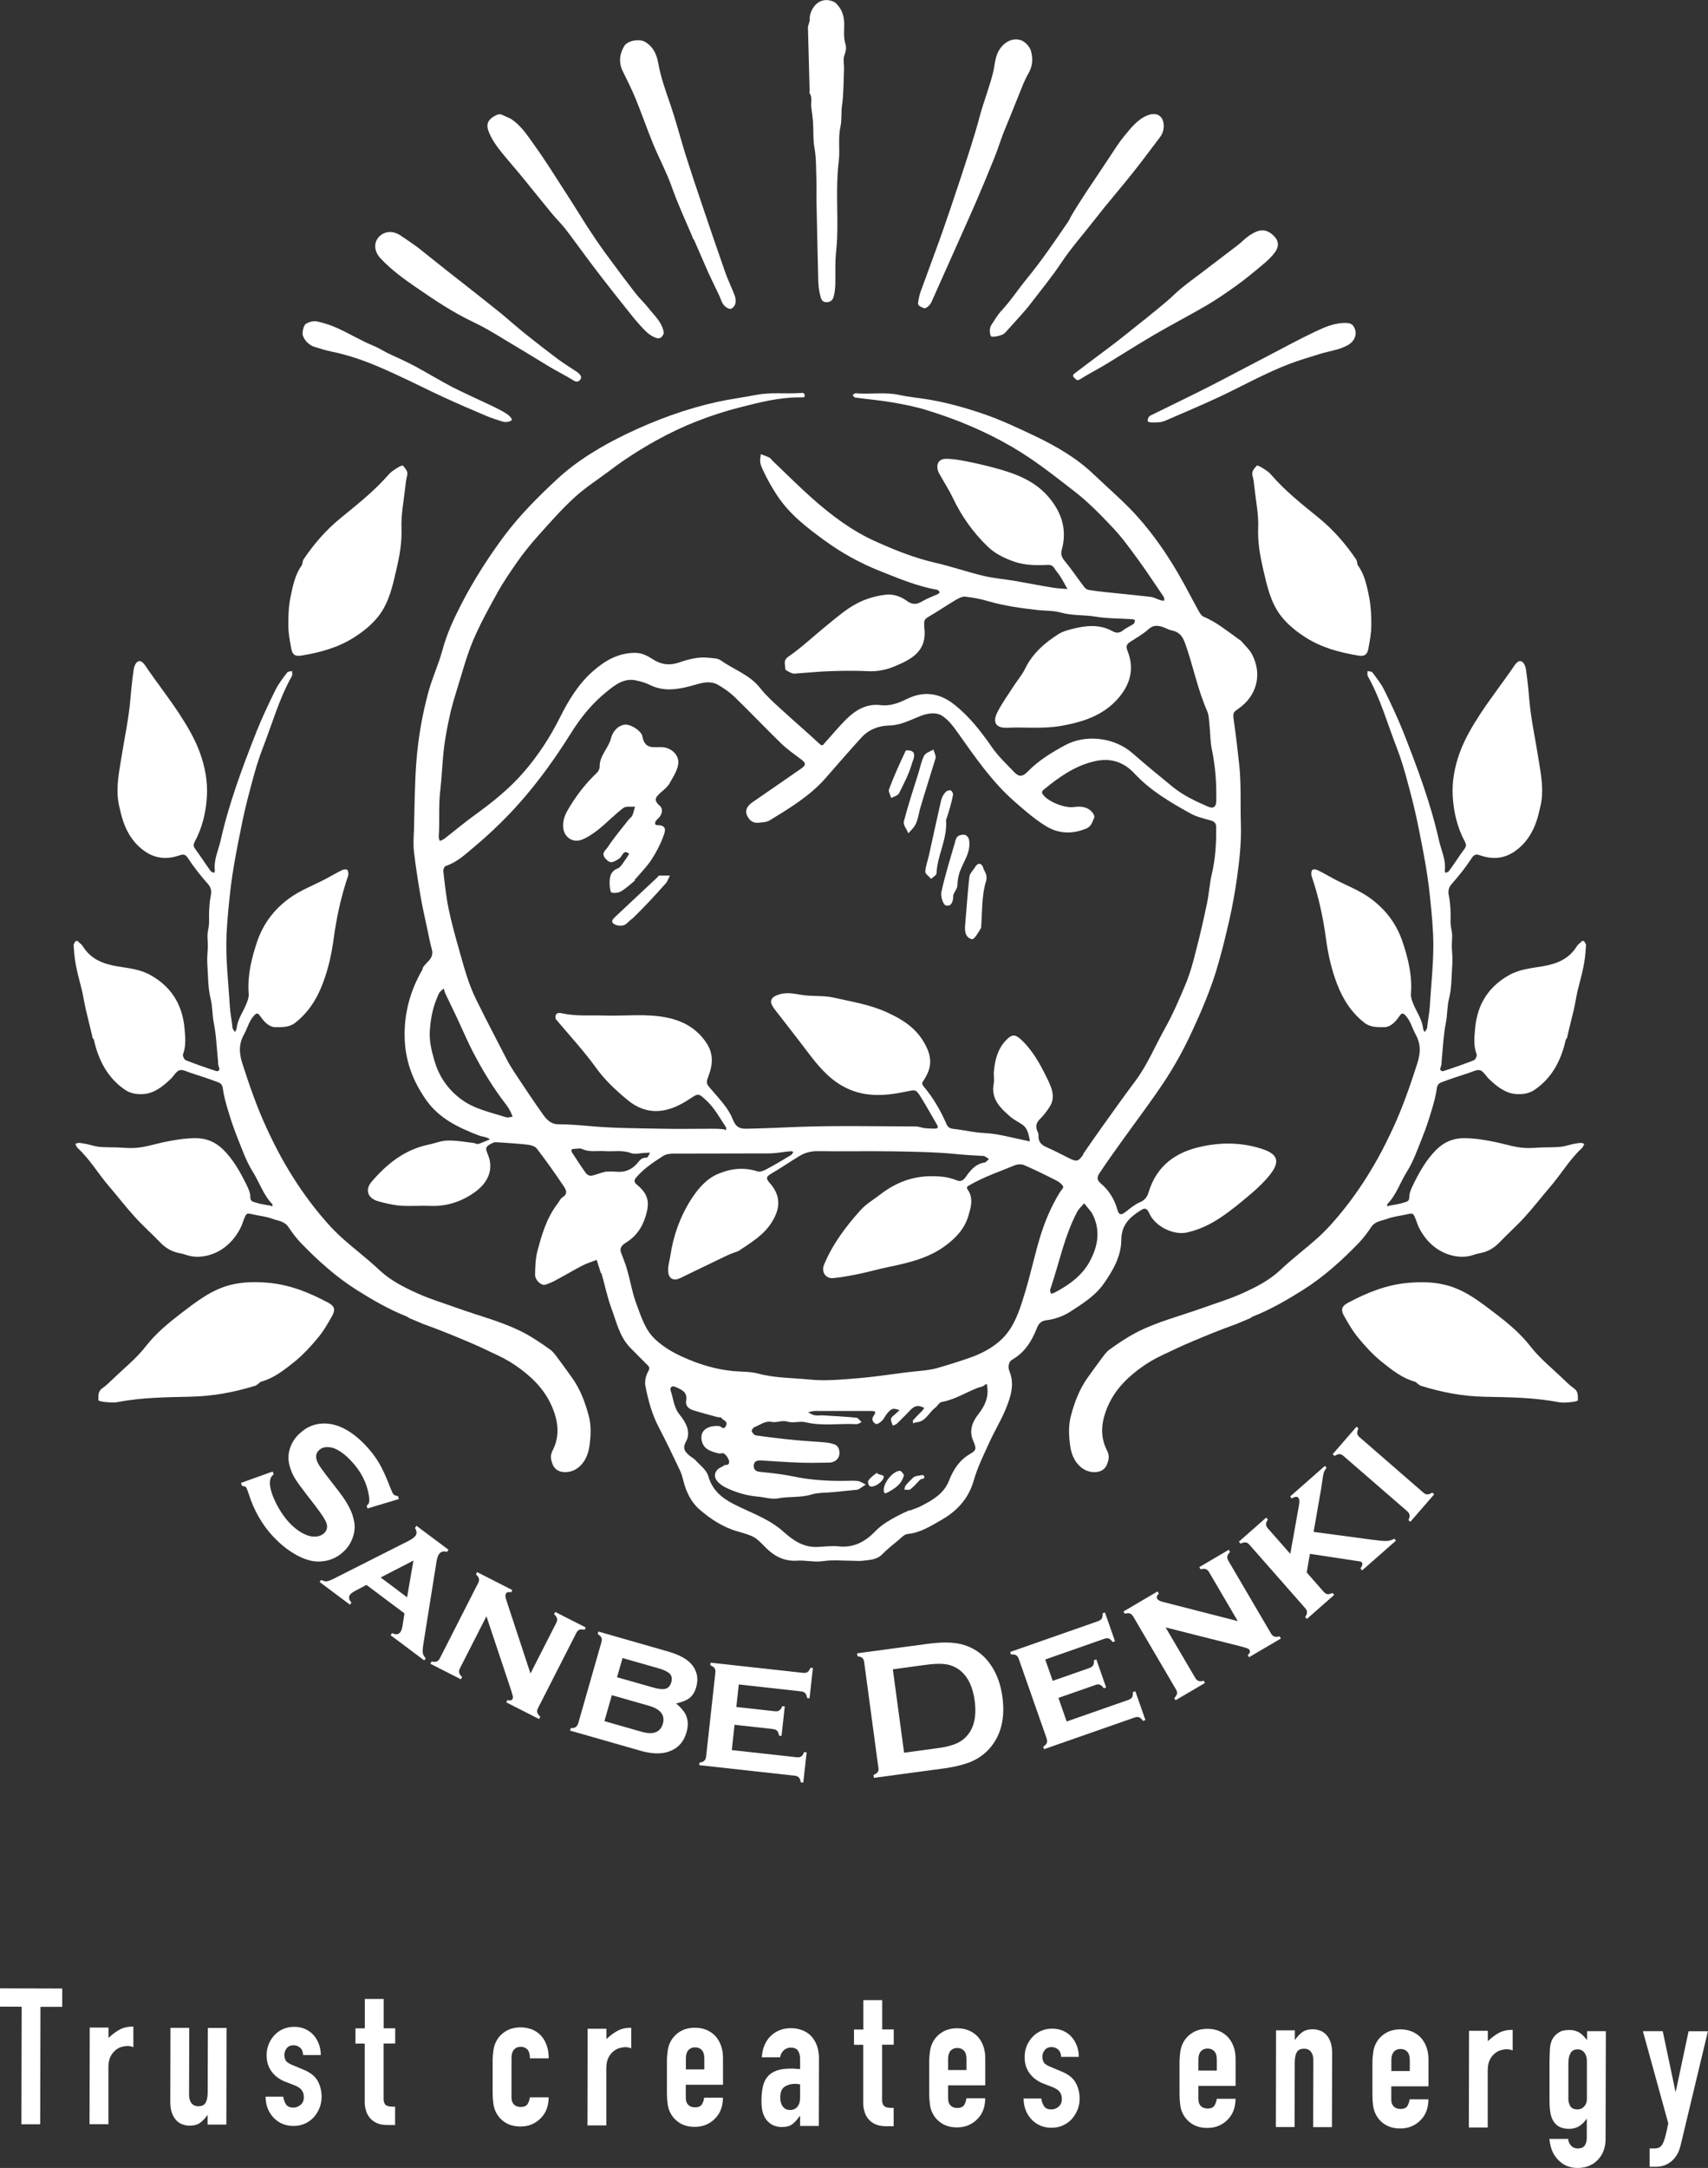 <?xml version="1.0" encoding="UTF-8"?>
<svg id="_レイヤー_2" data-name="レイヤー 2" xmlns="http://www.w3.org/2000/svg" viewBox="0 0 188.26 238.86">
  <rect x="0" y="0" width="188.26" height="238.86" fill="#333333" stroke="none"/>
  <defs>
    <style>
      .cls-1 {
        fill: #fff;
      }
    </style>
  </defs>
  <g id="_デザイン" data-name="デザイン">
    <g>
      <g>
        <path class="cls-1" d="M2.36,234.03l.03-12.94H0s0-2.02,0-2.02l6.86.02v2.02s-2.4,0-2.4,0l-.03,12.94h-2.07Z"/>
        <path class="cls-1" d="M9.87,234.04l.02-10.65h2.07s0,1.14,0,1.14c.42-.39.83-.7,1.24-.92.41-.22.91-.33,1.5-.33v2.27c-.21-.08-.42-.13-.63-.13s-.45.04-.7.11c-.25.08-.48.21-.68.39-.22.18-.39.42-.53.71-.14.29-.2.66-.21,1.09v6.32s-2.08,0-2.08,0Z"/>
        <path class="cls-1" d="M24.97,223.43l-.02,10.65h-2.07s0-1.03,0-1.03h-.04c-.22.34-.48.61-.78.83-.3.22-.69.32-1.17.32-.26,0-.51-.05-.77-.14-.26-.09-.49-.24-.69-.45s-.36-.48-.48-.81c-.12-.33-.18-.73-.18-1.21l.02-8.17h2.07s-.02,7.38-.02,7.38c0,.39.09.7.26.92.18.22.43.34.75.34.39,0,.66-.12.81-.38.15-.25.22-.62.23-1.09l.02-7.16h2.07Z"/>
        <path class="cls-1" d="M33.41,226.43c-.01-.36-.12-.64-.33-.82-.21-.18-.45-.27-.72-.27-.32,0-.58.11-.75.32-.18.22-.26.47-.27.75,0,.2.05.39.14.58.09.19.34.36.73.52l1.22.51c.77.31,1.3.73,1.59,1.26.29.53.43,1.11.43,1.74,0,.45-.08.86-.24,1.25-.16.38-.37.72-.64,1.02-.27.29-.6.52-.98.69s-.79.25-1.24.25c-.84,0-1.54-.28-2.11-.82-.28-.27-.51-.6-.69-1-.17-.4-.27-.86-.28-1.4h1.95c.04.3.14.57.29.82.15.25.43.38.82.38.3,0,.56-.1.8-.3.24-.2.36-.49.36-.85,0-.29-.07-.55-.22-.76-.15-.21-.42-.39-.81-.55l-.99-.38c-.65-.25-1.16-.63-1.53-1.13-.37-.5-.56-1.1-.55-1.82,0-.45.08-.86.25-1.25.16-.38.39-.72.67-1,.27-.28.59-.49.95-.64.37-.15.76-.22,1.18-.22.42,0,.81.08,1.17.23.36.16.67.37.92.65.26.28.46.61.61,1,.15.39.22.8.22,1.23h-1.95Z"/>
        <path class="cls-1" d="M40.21,223.47v-3.23s2.08,0,2.08,0v3.23s1.27,0,1.27,0v1.68s-1.28,0-1.28,0v5.9c-.01.25,0,.45.06.59.05.14.12.25.23.32.11.07.24.11.4.13.16.01.35.02.58.02v2.02s-.86,0-.86,0c-.47,0-.87-.08-1.19-.23s-.57-.35-.76-.59c-.19-.24-.33-.51-.41-.81-.09-.3-.13-.59-.13-.87v-6.47s-1.02,0-1.02,0v-1.68s1.04,0,1.04,0Z"/>
        <path class="cls-1" d="M56.38,231.09c0,.34.09.6.27.78s.43.27.74.27c.39,0,.65-.12.78-.35.13-.24.21-.48.23-.71h2.07c0,.94-.28,1.7-.84,2.27-.27.29-.6.52-.98.69-.38.17-.81.25-1.28.25-.65,0-1.2-.14-1.65-.42-.45-.28-.8-.65-1.04-1.12-.15-.28-.25-.6-.3-.97-.05-.36-.08-.76-.08-1.2v-3.51c0-.43.04-.83.09-1.2.05-.36.16-.69.31-.97.24-.46.59-.83,1.05-1.11.45-.28,1.01-.42,1.65-.42.47,0,.9.09,1.29.25.39.17.71.4.98.7.54.63.81,1.45.81,2.46h-2.07c0-.44-.09-.76-.27-.96s-.43-.31-.74-.31c-.31,0-.56.1-.74.3s-.28.51-.28.91v4.35Z"/>
        <path class="cls-1" d="M64.75,234.17l.02-10.65h2.07s0,1.14,0,1.14c.42-.39.83-.7,1.24-.92.41-.22.91-.33,1.5-.33v2.27c-.21-.08-.42-.13-.63-.13s-.45.04-.7.11c-.25.08-.48.21-.68.39-.22.18-.39.42-.53.71-.14.29-.2.66-.21,1.09v6.32s-2.08,0-2.08,0Z"/>
        <path class="cls-1" d="M79.69,229.69h-4.1s0,1.44,0,1.44c0,.34.09.6.27.78.18.18.43.27.74.27.39,0,.65-.12.78-.35.13-.24.21-.48.23-.71h2.07c0,.94-.28,1.7-.84,2.27-.27.29-.6.52-.98.69-.38.17-.81.25-1.28.25-.65,0-1.2-.14-1.65-.42-.45-.28-.8-.65-1.04-1.12-.15-.28-.25-.6-.3-.97-.05-.36-.08-.76-.08-1.2v-3.51c0-.43.04-.83.09-1.2.05-.36.16-.69.31-.97.24-.46.59-.83,1.05-1.11s1.01-.42,1.65-.42c.47,0,.9.09,1.29.25.38.17.71.4.98.7.54.63.81,1.42.81,2.38v2.94ZM75.6,228h2.03s0-1.21,0-1.21c0-.41-.09-.71-.27-.91-.18-.2-.43-.31-.74-.31-.31,0-.56.1-.74.3-.18.2-.28.51-.28.91v1.22Z"/>
        <path class="cls-1" d="M88.19,234.23v-1.09s-.04,0-.04,0c-.27.39-.55.69-.82.9-.28.21-.67.31-1.17.31-.24,0-.49-.04-.74-.12-.25-.08-.49-.22-.72-.43-.23-.2-.41-.48-.56-.85-.14-.37-.21-.85-.21-1.44,0-.6.05-1.13.15-1.58.1-.46.27-.84.53-1.14.24-.29.58-.51,1-.66.42-.15.95-.22,1.6-.22.07,0,.14,0,.22,0,.08,0,.16,0,.22.02.07.01.15.02.24.02s.2,0,.3.02v-1.11c0-.36-.07-.66-.22-.9-.15-.24-.42-.36-.81-.36-.27,0-.52.09-.74.27-.22.18-.37.45-.44.8h-2.01c.06-.96.37-1.73.94-2.31.27-.28.6-.5.98-.66.38-.16.8-.24,1.28-.24.43,0,.84.07,1.22.21.38.14.71.35.99.63.27.28.49.63.65,1.05.16.42.24.91.24,1.47l-.02,7.41h-2.07ZM88.2,229.65c-.23-.04-.42-.06-.57-.06-.45,0-.83.11-1.15.32-.32.22-.48.61-.48,1.19,0,.41.09.73.28.99.19.25.45.38.79.38.35,0,.63-.12.82-.35.2-.24.3-.57.3-1.01v-1.45Z"/>
        <path class="cls-1" d="M95.16,223.6v-3.23s2.08,0,2.08,0v3.23s1.27,0,1.27,0v1.68s-1.28,0-1.28,0v5.9c-.01.25,0,.45.06.59.05.14.12.25.23.32.11.07.24.11.4.13s.35.02.58.02v2.02s-.86,0-.86,0c-.47,0-.87-.08-1.19-.23s-.57-.35-.76-.59c-.19-.24-.33-.51-.41-.81-.09-.3-.13-.59-.13-.87v-6.47s-1.02,0-1.02,0v-1.68s1.04,0,1.04,0Z"/>
        <path class="cls-1" d="M108.6,229.76h-4.1s0,1.44,0,1.44c0,.34.09.6.27.78.18.18.43.27.74.27.39,0,.65-.12.78-.36.13-.24.21-.48.23-.71h2.07c0,.94-.28,1.7-.84,2.27-.27.29-.6.52-.98.69s-.81.25-1.28.25c-.65,0-1.2-.14-1.65-.42-.45-.28-.8-.65-1.04-1.12-.15-.28-.25-.6-.3-.97-.05-.36-.08-.76-.08-1.2v-3.51c0-.43.04-.83.09-1.2.05-.36.16-.69.31-.97.24-.46.59-.83,1.05-1.11.45-.28,1.01-.42,1.65-.42.47,0,.9.09,1.29.25.38.17.71.4.98.69.54.63.81,1.42.81,2.38v2.94ZM104.5,228.07h2.03s0-1.21,0-1.21c0-.41-.09-.71-.27-.91-.18-.2-.43-.31-.74-.31-.31,0-.56.1-.74.3-.18.2-.28.51-.28.91v1.22Z"/>
        <path class="cls-1" d="M116.96,226.63c-.01-.36-.12-.64-.33-.82-.21-.18-.45-.27-.72-.27-.32,0-.58.11-.75.32-.18.22-.26.47-.27.75,0,.2.05.39.14.58.09.19.34.36.73.52l1.22.51c.77.31,1.3.73,1.59,1.26.29.53.43,1.11.43,1.74,0,.45-.08.86-.24,1.25-.16.38-.37.72-.64,1.02-.27.29-.6.52-.98.69s-.79.25-1.24.25c-.84,0-1.54-.28-2.11-.82-.28-.27-.51-.6-.69-1-.17-.4-.27-.86-.28-1.4h1.95c.04.3.14.57.29.82.15.25.43.38.82.38.3,0,.56-.1.8-.3.24-.2.36-.49.36-.85,0-.29-.07-.55-.22-.76-.15-.21-.42-.39-.81-.55l-.99-.38c-.65-.25-1.16-.63-1.53-1.13-.37-.5-.56-1.1-.55-1.82,0-.45.08-.86.25-1.25.16-.38.39-.72.67-1,.27-.28.59-.49.95-.64.37-.15.76-.22,1.18-.22.42,0,.81.08,1.17.23.36.16.67.37.92.65.26.28.46.61.61,1,.15.39.22.8.22,1.23h-1.95Z"/>
        <path class="cls-1" d="M136.19,229.82h-4.1s0,1.44,0,1.44c0,.34.09.6.27.78.18.18.43.27.74.27.39,0,.65-.12.78-.36.13-.24.21-.48.23-.71h2.07c0,.94-.28,1.7-.84,2.27-.27.29-.6.52-.98.69s-.81.25-1.28.25c-.65,0-1.2-.14-1.65-.42-.45-.28-.8-.65-1.04-1.12-.15-.28-.25-.6-.3-.97-.05-.36-.08-.76-.08-1.2v-3.51c0-.43.04-.83.09-1.2.05-.36.16-.69.31-.97.24-.46.59-.83,1.05-1.11.45-.28,1.01-.42,1.65-.42.47,0,.9.09,1.29.25.38.17.71.4.98.7.54.63.81,1.42.81,2.37v2.94ZM132.09,228.13h2.03s0-1.21,0-1.21c0-.41-.09-.71-.27-.91-.18-.2-.43-.31-.74-.31-.31,0-.56.1-.74.3-.18.2-.28.51-.28.91v1.22Z"/>
        <path class="cls-1" d="M140.63,234.35l.02-10.65h2.07s0,1.03,0,1.03h.04c.22-.33.48-.61.78-.83.3-.22.69-.32,1.17-.32.26,0,.51.05.77.14.26.09.49.24.69.45s.36.48.48.81c.12.33.18.73.18,1.21l-.02,8.17h-2.07s.02-7.38.02-7.38c0-.39-.09-.7-.26-.92-.18-.22-.43-.34-.75-.34-.39,0-.66.12-.81.38-.15.25-.22.62-.23,1.09l-.02,7.16h-2.07Z"/>
        <path class="cls-1" d="M157.45,229.87h-4.1s0,1.44,0,1.44c0,.34.09.6.27.78.18.18.43.27.74.27.39,0,.65-.12.78-.35.13-.24.21-.48.23-.71h2.07c0,.94-.28,1.7-.84,2.27-.27.29-.6.52-.98.69s-.81.25-1.28.25c-.65,0-1.2-.14-1.65-.42-.45-.28-.8-.65-1.04-1.12-.15-.28-.25-.6-.3-.97-.05-.36-.08-.76-.08-1.2v-3.51c0-.43.04-.83.09-1.2.05-.36.16-.69.31-.97.24-.46.59-.83,1.05-1.11.45-.28,1.01-.42,1.65-.42.47,0,.9.09,1.29.25.38.17.71.4.98.7.54.63.81,1.42.81,2.37v2.94ZM153.36,228.18h2.03s0-1.21,0-1.21c0-.41-.09-.71-.27-.91-.18-.2-.43-.31-.74-.31-.31,0-.56.1-.74.3-.18.2-.28.51-.28.91v1.22Z"/>
        <path class="cls-1" d="M161.9,234.4l.02-10.65h2.07s0,1.14,0,1.14c.42-.39.83-.7,1.24-.92.41-.22.91-.33,1.5-.33v2.27c-.21-.08-.42-.13-.63-.13-.22,0-.45.04-.7.11-.25.08-.48.21-.68.39-.22.18-.39.42-.53.71-.14.29-.2.66-.21,1.09v6.32s-2.08,0-2.08,0Z"/>
        <path class="cls-1" d="M172.85,235.66c.01.25.11.49.29.71.18.22.45.34.8.34.34,0,.58-.11.73-.32.15-.22.22-.49.23-.83v-2.1s-.04,0-.04,0c-.23.35-.51.62-.82.81-.32.19-.69.28-1.11.28-.87,0-1.47-.34-1.8-1.01-.12-.24-.21-.53-.26-.88-.05-.35-.08-.82-.08-1.41v-4.05c.01-.77.03-1.34.07-1.7.08-.7.4-1.22.96-1.57.26-.18.64-.27,1.16-.27.26,0,.48.03.66.09.18.06.35.13.5.23s.28.21.41.35c.12.13.25.28.38.43v-.97s2.07,0,2.07,0l-.03,11.95c0,.36-.06.73-.18,1.1-.12.37-.3.7-.56,1-.26.31-.58.56-.98.74-.39.19-.86.28-1.4.28-.31,0-.64-.05-.97-.16-.34-.11-.65-.28-.93-.54-.3-.24-.55-.56-.76-.96-.21-.4-.35-.91-.41-1.54h2.07ZM172.86,231.15c0,.34.07.63.21.88.14.25.41.38.8.38.3,0,.54-.11.74-.32.2-.22.3-.49.3-.83v-4.14c.01-.39-.08-.71-.27-.96-.19-.25-.44-.37-.75-.37-.35,0-.61.13-.77.4-.16.27-.24.62-.25,1.05v3.91Z"/>
        <path class="cls-1" d="M181.08,223.79h2.19s1.4,6.64,1.4,6.64h.04l1.41-6.63h2.13s-2.99,12.49-2.99,12.49c-.11.48-.26.87-.46,1.17-.2.31-.42.56-.68.75-.26.2-.53.33-.82.41-.29.08-.59.11-.9.11h-.57s0-2.02,0-2.02h.47c.2,0,.38-.03.53-.08.15-.06.28-.18.41-.38.11-.2.21-.47.31-.83.1-.36.2-.85.33-1.48l-2.8-10.17Z"/>
      </g>
      <path class="cls-1" d="M89.07,2.91c.07-.32.19-.55.18-.77-.02-.42.09-.76.28-1.11.5-.93,1.42-1.27,2.38-.83.24.11.43.36.59.58.43.58.55,1.23.55,1.94s-.09,1.46.15,2.19c.1.33.04.75-.12,1.15-.18.46-.03,1.06-.05,1.58-.06,1.32-.03,2.66-.22,3.97-.12.8,0,1.6-.18,2.37-.27,1.26-.03,2.54-.18,3.79-.35,2.83-.07,5.67-.18,8.5-.03.8-.15,1.6-.18,2.41-.03.88,0,1.76-.02,2.64-.02.48-.06.97-.2,1.42-.09.3-.33.56-.76.56-.57,0-.63-.46-.71-.78-.14-.52-.19-1.08-.21-1.61-.08-2.99-.13-5.98-.2-8.97,0-.66.02-1.32,0-1.98-.05-1.23,0-2.48-.22-3.69-.17-.96-.09-1.91-.16-2.85-.04-.54-.12-1.08-.19-1.62-.06-.51.15-1.05-.18-1.53-.05-.07,0-.19,0-.28-.07-2.33-.12-4.66-.19-7.08v.02Z"/>
      <path class="cls-1" d="M76.34,26.14c-.81-1.9-1.64-3.69-2.3-5.56-.57-1.61-1.39-3.13-2.05-4.72-.67-1.64-1.25-3.32-1.92-4.96-.43-1.05-.95-2.07-1.44-3.08-.46-.95-.34-1.87.17-2.74.37-.62,1.69-.84,2.31-.46.89.53,1.26,1.34,1.44,2.32.27,1.53.79,2.99,1.3,4.46.65,1.88,1.14,3.81,1.73,5.7.58,1.83,1.19,3.66,1.81,5.48.84,2.48,1.68,4.96,2.55,7.43.31.88.73,1.72,1.05,2.58.1.27.13.63.05.91-.07.23-.36.54-.54.53-.26,0-.57-.23-.74-.44-.23-.29-.32-.68-.48-1.02-.41-.87-.84-1.73-1.24-2.6-.52-1.17-1.01-2.35-1.53-3.52-.04-.08-.12-.14-.19-.3h.02Z"/>
      <path class="cls-1" d="M110.53,14.84c-.31.82-.55,1.59-.85,2.35-.69,1.73-1.4,3.44-2.14,5.15-.74,1.71-1.52,3.4-2.26,5.09-.85,1.91-1.7,3.82-2.56,5.73-.09.22-.22.44-.4.58-.14.11-.31.31-.59.17s-.61-.21-.53-.62c.07-.38.13-.76.26-1.12.68-1.89,1.39-3.76,2.07-5.65.81-2.28,1.59-4.57,2.34-6.86.74-2.27,1.51-4.55,2.12-6.85.44-1.64,1.08-3.22,1.48-4.86.16-.66.18-1.34.44-1.99.45-1.14,1.58-1.91,2.65-1.52.45.17.94.7,1.07,1.16.24.82.21,1.67-.28,2.5-.48.82-.79,1.74-1.16,2.63-.55,1.35-1.08,2.7-1.66,4.09h0Z"/>
      <path class="cls-1" d="M56.16,13c1.22.73,1.92,1.86,2.68,2.91,1.26,1.75,2.4,3.58,3.57,5.4.79,1.21,1.54,2.44,2.32,3.66.63.97,1.28,1.93,1.96,2.87,1.1,1.5,2.21,2.99,3.35,4.46.45.58,1,1.08,1.46,1.67.62.79,1.4,1.46,1.64,2.53.08.35-.12.47-.24.65-.07.11-.39.15-.55.09-.79-.25-1.32-.88-1.85-1.46-.59-.65-1.13-1.35-1.68-2.04-.92-1.16-1.84-2.31-2.74-3.49-.75-.97-1.48-1.96-2.21-2.95-.54-.72-1.06-1.45-1.62-2.16-.46-.58-.99-1.09-1.46-1.66-1.06-1.28-2.09-2.59-3.15-3.88-.65-.8-1.34-1.58-2-2.38-.66-.8-1.31-1.61-1.72-2.58-.4-.91-.19-1.44.69-1.91.31-.17.55-.19.84-.03.21.11.43.18.69.32h0Z"/>
      <path class="cls-1" d="M118.03,23.87c.58-.99,1.16-1.89,1.74-2.77.75-1.13,1.52-2.26,2.27-3.4.62-.91,1.18-1.87,1.88-2.71.72-.87,1.41-1.79,2.51-2.26,1.04-.44,1.83.03,1.84,1.13,0,.46-.13.89-.41,1.25-1,1.32-1.98,2.65-3.01,3.94-1.38,1.74-2.84,3.4-4.2,5.16-1.21,1.57-2.55,3.05-3.65,4.71-1.06,1.59-2.29,3.08-3.46,4.61-.29.39-.62.75-.94,1.12-.53.6-1.07,1.2-1.61,1.79-.1.11-.22.24-.33.33-.28.23-1.38.44-1.45.26-.16-.43-.17-.9.11-1.3.33-.49.63-1.03,1.02-1.45,1.04-1.11,1.87-2.39,2.82-3.55,1.64-1.99,3.08-4.12,4.53-6.24.11-.17.23-.35.33-.61h0Z"/>
      <path class="cls-1" d="M45.96,27.19c1.12.9,2.18,1.74,3.25,2.59,1.07.84,2.14,1.67,3.21,2.52.95.75,1.9,1.5,2.84,2.26.87.72,1.72,1.48,2.6,2.19,1.2.96,2.42,1.91,3.65,2.83.69.51,1.43.96,2.14,1.43.03.02.05.05.07.07.22.19.45.41.26.71-.19.29-.43.34-.78.12-.84-.53-1.74-.97-2.6-1.48-1.19-.71-2.36-1.45-3.55-2.15-1.62-.95-3.19-2-4.89-2.8-2.24-1.06-4.25-2.41-6.27-3.8-1.41-.97-2.79-1.97-3.96-3.23-.85-.91-.76-2.14.31-2.71.6-.31,1.31-.2,1.9.2.6.4,1.18.8,1.82,1.25h0Z"/>
      <path class="cls-1" d="M126,35.34c1.18-.98,2.35-1.86,3.41-2.87.94-.89,1.97-1.62,2.99-2.39,1.35-1.02,2.69-2.04,4.03-3.07.44-.34.81-.75,1.27-1.06,1.07-.71,1.77-.78,2.58-.08.68.6.76,1.25.21,1.98-.37.49-.84.92-1.32,1.32-.93.78-1.87,1.56-2.84,2.26-1.08.78-2.19,1.54-3.34,2.22-1.9,1.11-3.86,2.12-5.76,3.23-1.78,1.04-3.53,2.16-5.29,3.23-.96.58-1.95,1.08-2.9,1.68-.36.23-.45-.02-.63-.17-.27-.23-.09-.39.09-.52.77-.58,1.54-1.16,2.31-1.74.77-.58,1.54-1.14,2.31-1.74.96-.75,1.9-1.51,2.9-2.31h-.02Z"/>
      <path class="cls-1" d="M43.18,39.12c.99.44,1.89.87,2.76,1.34,1.32.72,2.6,1.5,3.92,2.19,1.48.75,3,1.42,4.51,2.14.47.23.95.47,1.39.75.26.16.54.39.65.65.09.2-.59.41-1.04.25-.59-.19-1.18-.37-1.73-.6-1.58-.67-3.17-1.35-4.73-2.07-1.72-.79-3.41-1.66-5.14-2.45-2.31-1.08-4.65-2.06-7.17-2.57-.69-.14-1.36-.35-2.04-.57-.64-.22-1.28-1-1.21-1.55.04-.34.14-.8.37-.95.34-.22.86-.35,1.25-.26.8.17,1.58.44,2.32.78,1.3.59,2.53,1.35,3.86,1.89.69.28,1.29.71,2.04,1.03h0Z"/>
      <path class="cls-1" d="M127.94,46.5c-.4.05-.74.06-1.09.04-.13,0-.36-.09-.36-.14,0-.17.06-.36.16-.49.1-.12.29-.2.45-.27,2.07-1.02,4.15-2.02,6.2-3.06,2.29-1.17,4.56-2.39,6.84-3.57,1.58-.82,3.15-1.68,4.76-2.44,1.12-.53,2.26-1.05,3.57-.98.51.03.71.25.86.63.27.66-.06,1.36-.66,1.74-.98.6-2.11.7-3.17,1.03-1.12.35-2.24.68-3.34,1.09-2.74,1.04-5.27,2.49-7.92,3.72-1.93.9-3.89,1.72-5.84,2.57-.13.06-.28.07-.48.14h.02Z"/>
      <path class="cls-1" d="M136.72,70.53c.47.56.98,1,1.28,1.56,1.21,2.32.43,4.67-1.51,6-.46.32-.62.4-.52,1.11.24,1.7.45,3.43.63,5.14.22,2.15.1,4.27.17,6.39.07,2.02-.15,4.03-.43,6.04-.21,1.48-.48,2.96-.8,4.42-.45,1.97-.92,3.93-1.51,5.85-.71,2.27-1.65,4.47-2.65,6.62-.88,1.91-1.88,3.73-3.02,5.46-1.5,2.27-3.15,4.43-4.73,6.64-.82,1.15-1.65,2.3-2.43,3.48-.21.32-.4.7.1,1.12.92.76,1.54,1.77,1.87,2.94.17.6.41.6.93.2.5-.39.99-.81,1.55-1.04s.82-.64.95-1.1c.89-2.92,2.97-4.42,5.81-5.03,2.27-.5,4.54-.46,6.74.27,1.82.6,1.89,1.48.82,2.84-.59.75-1.29,1.41-2.01,2.03-1.09.92-2.19,1.85-3.37,2.64-1.14.77-2.4,1.38-3.75,1.68-1.47.34-3.52-.66-4.16-2.1-.28-.66-.57-.59-.98-.32-1.18.75-2.09,1.57-2.11,3.23,0,1.77-.89,3.34-1.91,4.8-.95,1.37-2.34,2.22-3.67,3.09-.78.51-1.75.86-2.67.97-.71.09-.92.51-1.08.94-.56,1.4-1.31,2.59-2.64,3.37-.54.31-.51.94-.35,1.32.59,1.47.12,2.83-.41,4.14-.52,1.27-1.26,2.47-1.83,3.73-.62,1.36-1.29,2.72-1.7,4.15-.59,2.06-1.89,3.42-3.68,4.42-1.14.65-2.24,1.35-3.62,1.48-.37.04-.72.45-1.05.72-.59.49-1.2.96-1.73,1.51-.62.64-1.41.62-2.18.72-.36.05-.74,0-1.11,0-1.08,0-2.17-.12-3.22.04-.99.15-1.93-.12-2.9-.05-1.33.09-2.45-.45-3.38-1.38-1.21-1.21-1.19-1.28-3.08-1.82-1.66-.46-3.06-1.38-4.3-2.46-.88-.76-1.45-1.91-1.75-3.11-.1-.41-.21-.82-.4-1.21-.76-1.6-1.52-3.19-2.34-4.76-.74-1.42-1.15-2.96-1.45-4.5-.1-.5.04-1.16.3-1.6.26-.44.07-.57-.16-.8-.61-.61-1.23-1.22-1.82-1.83-1.15-1.18-1.5-2.78-2.04-4.25-.47-1.26-.74-2.59-1.11-3.9,0-.04-.07-.05-.09-.09-.15-.47-.3-.96-.45-1.43-.53.21-1.09.37-1.6.64-.99.51-1.94,1.09-2.93,1.61-.37.2-.76.37-1.16.49-.42.11-1.11-.51-1.1-1.09.01-.89.04-1.8.26-2.63.48-1.83,1.02-3.65,2.2-5.19.2-.25.33-.59.58-.74.62-.39.35-.85.11-1.21-.94-1.4-1.92-2.78-2.95-4.13-.2-.26-.64-.4-1-.44-1.08-.12-2.15-.19-3.24-.26-.2-.01-.43-.04-.59.05-.28.12-.63.29-.74.54-.09.21.1.56.2.84.57,1.45.1,2.93-1.46,4.05-1.46,1.05-3.11,1.6-4.94,1.52-1.08-.04-2.15.05-3.22-.02-.84-.06-1.7-.26-2.51-.49-1.14-.32-1.49-1.26-.71-2.16,1.68-1.96,3.64-3.53,6.24-4.07.72-.15,1.42-.45,2.15-.46.94-.02,1.89.16,2.85.27.17.02.36.16.51.11.43-.14.85-.34,1.28-.51-.37-.3-.85-.27-1.25-.44-2.23-.86-4.35-1.85-5.81-3.94-1.46-2.1-2.29-4.32-2.34-6.9-.05-2.68.63-5.13,1.96-7.42.04-.06,0-.16.05-.22.4-.64,1.26-1.01.99-2.01-.21-.75-.35-1.52-.51-2.28-.25-1.18-.53-2.37-.73-3.55-.28-1.63-.54-3.28-.73-4.93-.09-.77-.04-1.58,0-2.37.07-2.54.07-5.09.27-7.63.2-2.56.64-5.08,1.31-7.56.42-1.56,1.11-3.03,1.54-4.59.48-1.81,1.25-3.48,2.09-5.11,1.36-2.63,2.95-5.13,4.73-7.52,1.73-2.31,3.75-4.33,5.83-6.26,2.27-2.1,4.92-3.67,7.7-5.01,3.19-1.53,6.49-2.74,9.96-3.51,1.42-.31,2.86-.49,4.27-.77,1.59-.31,3.16-.1,4.73-.2.16,0,.33-.04.5,0,.07.02.12.17.15.27,0,.06-.06.19-.11.19-.16.02-.32.01-.5.01-2.23,0-4.37.55-6.49,1.09-3.23.82-6.34,2.02-9.26,3.65-1.8,1-3.54,2.11-5.18,3.36-1.29.97-2.67,1.85-3.85,2.93-1.45,1.33-2.75,2.82-4.06,4.28-.77.86-1.5,1.77-2.17,2.71-.8,1.15-1.61,2.31-2.28,3.53-.97,1.75-1.94,3.51-2.71,5.35-.72,1.73-1.19,3.58-1.76,5.38-.22.7-.43,1.4-.61,2.12-.24,1.02-.46,2.06-.63,3.11-.33,1.91-.35,3.85-.57,5.78-.21,1.73-.05,3.43-.17,5.14,0,.15.07.3.11.45.17-.07.36-.14.51-.25,1.13-.87,2.22-1.8,3.38-2.63,1.93-1.4,3.8-2.89,5.36-4.7,1.59-1.83,2.92-3.87,4.01-6.05.95-1.9,2.04-3.69,3.64-5.09,1.31-1.15,2.77-2.01,4.63-2.01.72,0,1.31.29,1.85.64.97.64,1.87.8,3,.42,1.03-.35,2.13-.65,3.24-.52.46.05,1.02.04,1.36.29,1.44,1.02,3.18,1.58,4.33,3.04.66.84,1.46,1.56,2.25,2.28,1.42,1.31,2.91,2.58,4.33,3.9.32.3.4.02.53-.11.77-.84,1.49-1.72,2.29-2.53,1.06-1.06,2.28-1.85,3.9-1.65,1.05.12,1.96-.22,2.93-.7,1.75-.85,3.48-.69,5.13.6,1.7,1.33,2.97,2.98,4.19,4.73.69,1,1.6,1.85,2.44,2.73.54.57.93.55,1.52-.05,1.2-1.23,2.64-2.1,4.14-2.91,2.17-1.18,5.35-.9,7.39.89,1.45,1.26,2.93,2.49,4.42,3.7,1.18.96,2.54,1.6,3.93,2.2.58.25.88.01.89-.62.04-1.91-.09-3.79-.48-5.66-.19-.9-.17-1.85-.27-2.76-.05-.51-.06-1.06-.26-1.51-1.06-2.41-1.54-5-2.43-7.47-.3-.82-.68-1.25-1.49-1.41-.37-.07-.71-.3-1.06-.4-.51-.15-.97-.17-1.45.25-.61.55-1.33.96-2.02,1.4-.45.29-.52.51-.3,1.07.8,2.01.21,3.8-1.19,5.33-1.65,1.78-3.8,2.46-6.13,2.87-1.99.36-3.99.12-5.97.21-1.25.05-1.66-.6-1.05-1.76.5-.96,1.14-1.86,1.73-2.77.42-.66.95-1.26,1.29-1.96.84-1.72,2.2-2.89,3.76-3.87.45-.27.99-.41,1.51-.54,1.46-.37,2.93-.52,4.33.24.43.24.78.27,1.19-.06.36-.29.8-.46,1.18-.72.1-.07.11-.27.16-.41-.11-.04-.21-.1-.32-.11-1.37-.09-2.75-.06-4.1-.29-1.25-.2-2.53-.09-3.76-.44-.79-.22-1.66-.19-2.49-.27-1.87-.21-3.73-.46-5.54-.99-.82-.24-1.67-.4-2.51-.49-.35-.04-.74.19-1.06.37-1,.59-1.96,1.25-2.96,1.83-.31.19-.52.35-.5.72,0,.12-.01.25,0,.37.38,2.73-1.39,3.59-3.22,4.37-.92.39-1.94.61-3,.55-1.4-.07-2.81-.05-4.21,0-1.16.04-2.33.16-3.49.24-.21.01-.43.06-.62,0-.3-.12-.79-.36-.78-.5.05-.44-.3-.89.36-1.35,1.51-1.04,2.85-2.33,4.28-3.48,1.04-.84,2.07-1.75,3.24-2.36.99-.54,2.17-.86,3.29-.99.71-.07,1.59.21,2.17.65.69.52,1.18.45,1.82.06.52-.31,1.11-.51,1.66-.76.09-.04.15-.15.22-.22-.1-.09-.19-.25-.3-.26-2.22-.39-4.26-1.26-6.33-2.08-2.19-.87-4.24-2.01-6.15-3.41-1.93-1.41-3.79-2.84-5.15-4.9-.63-.95-1.16-1.92-1.63-2.94-.11-.25-.21-.51-.24-.77-.02-.27.05-.56.07-.84.31.12.63.22.93.37.14.07.24.22.36.35,1.45,1.38,2.87,2.81,4.37,4.14,2.12,1.88,4.38,3.58,6.96,4.74,2.13.96,4.3,1.83,6.59,2.36,1.8.41,3.55,1.02,5.34,1.45,1.1.26,2.25.35,3.38.54,1.39.24,2.76.51,4.15.74.57.1,1.15.12,1.72.17-.26-.46-.51-.94-.78-1.37-.21-.34-.48-.62-.69-.96-.25-.4-.62-.34-.98-.32-1.28.05-2.54,0-3.76-.49-.95-.37-1.83-.81-2.59-1.55-1.62-1.56-2.89-3.36-3.85-5.39-.38-.8-.87-1.55-1.3-2.32-.14-.24-.28-.47-.35-.72-.17-.74.17-1.23.94-1.23.67,0,1.34.11,2.01.24,1.1.21,2.2.46,3.28.75,2.24.6,4.41,1.37,5.98,3.21,1.44,1.68,2.08,3.6,1.46,5.84-.14.47,0,.81.32,1.21.76.91,1.41,1.9,2.13,2.84.11.15.3.32.47.35.66.11,1.34.19,2.01.26,1.62.17,3.24.32,4.87.51.37.05.72.25,1.08.37.14.04.28.04.42.05-.01-.14,0-.31-.06-.42-.93-1.36-1.83-2.74-2.8-4.07-.89-1.22-1.78-2.46-2.81-3.55-1.35-1.43-2.74-2.86-4.28-4.04-2.19-1.7-4.37-3.43-6.79-4.84-3.01-1.76-6.17-3.07-9.47-4.08-1.25-.39-2.56-.64-3.85-.86-1.33-.22-2.66-.34-4-.52-.11-.01-.2-.17-.3-.26.11-.07.24-.22.33-.21,1.61.14,3.23-.17,4.87.19,1.06.24,2.17.32,3.26.51,2.07.36,4.07.92,6.04,1.6,1.94.67,3.81,1.56,5.67,2.44,2.33,1.12,4.56,2.41,6.44,4.22,1.66,1.58,3.43,3.08,4.94,4.79,1.63,1.85,3.05,3.9,4.31,6.05.8,1.36,1.51,2.78,2.28,4.17.14.24.31.54.54.64,1.5.62,2.72,1.67,4.1,2.64M61.25,112.25c-.12-.6.24-.72.68-.61,1.56.35,3.15.2,4.73.25,2.32.07,4.66-.25,6.96.25,1.75.37,3.21,1.22,4.24,2.76.78,1.16.72,2.36.25,3.6-.35.92-.26.89.45,1.72.82.96,1.75,1.93,2.19,3.07.36.91.78,1.09,1.57,1.07,1.87-.04,3.73-.12,5.6-.2,4.32-.16,8.67-.06,13-.05.35,0,.68.15,1.03.19.36.04.73.05,1.09.05s.4-.17.22-.46c-.59-1-1.14-2.02-1.76-3.01-.58-.91-.59-.82-1.68-.6-2.39.5-4.76.65-7.02-.66-1.62-.94-2.72-2.31-3.81-3.75-1-1.33-2.04-2.64-3.06-3.97-.26-.35-.56-.67-.78-1.05-.35-.57-.12-.99.56-1.23.87-.32,1.68-.17,2.56-.02,1.18.21,2.44.05,3.6.31,2.02.46,4.06.77,5.99,1.67,1.88.87,3.41,1.91,4.31,3.9.62,1.35.38,2.39-.32,3.49-.16.26-.33.39-.06.71,1.06,1.25,1.88,2.67,2.54,4.18.15.34.35.46.72.51,1.13.12,2.25.41,3.39.46,1.62.07,3.17.55,4.74.85.22.04.37.19.31-.12-.12-.61-.24-1.26-.8-1.65-.45-.31-.95-.54-1.36-.9-1.09-.95-2.12-1.93-1.8-3.62.07-.4-.01-.84.01-1.25.11-1.27.38-2.47,1.28-3.46.68-.74,1.05-.79,1.78-.09,1.23,1.16,2.03,2.63,2.75,4.09.46.95,1.08,2.1.36,3.24-.31.5-.69.99-1.11,1.4-.37.37-.46.74-.3,1.2.06.19.19.37.17.55-.06.74.32,1.09.94,1.35.8.35,1.59.77,2.37,1.16.89.44,1.05.41,1.57-.3.05-.06.04-.15.09-.21.67-.97,1.34-1.95,2.02-2.89,1.21-1.7,2.43-3.41,3.68-5.08,1.31-1.75,2.14-3.77,3.19-5.66.92-1.63,1.67-3.37,2.39-5.11.47-1.14.79-2.33,1.09-3.53.46-1.77.87-3.55,1.24-5.34.22-1.05.27-2.12.52-3.16.4-1.71.5-3.42.48-5.16,0-.44-.19-.62-.61-.75-.77-.21-1.59-.4-2.27-.79-2.2-1.22-4.37-2.49-6.13-4.38-1.2-1.28-2.64-1.77-4.46-1.33-2.2.52-3.94,1.8-5.62,3.18-.07.06-.14.26-.09.34.47.86,2.46,1.66,3.5,1.51.77-.11,1.54-.05,2.08.65.1.14.22.39.16.5-.22.46-.28.99-.92,1.23-1.55.64-3.06.55-4.42-.29-1.28-.79-2.43-1.8-3.55-2.79-2.45-2.17-4.28-4.86-6.17-7.52-.5-.7-1.05-1.43-1.75-1.86-.66-.39-1.51-.27-2.32.04-1.1.42-2.17,1.02-3.41,1.05-1.21.02-2.32.44-3.15,1.36-1.34,1.47-2.63,2.97-3.95,4.47-1.73,1.96-3.95,3.29-6.14,4.63-.35.21-.83.21-1.25.26-.61.06-1.02-.3-1.24-.81-.24-.52-.02-1.02.57-1.43,1.8-1.25,3.6-2.49,5.4-3.73.54-.37.53-.6.01-1-.76-.57-1.55-1.12-2.23-1.78-1.72-1.67-3.38-3.42-5.1-5.09-.53-.51-1.16-.96-1.8-1.33-1.03-.61-2.09-.15-3.08.11-1.52.4-2.98.61-4.47-.12-.47-.24-1-.39-1.52-.5-1.36-.31-2.39.54-3.29,1.27-1.54,1.25-2.8,2.78-3.86,4.48-2.27,3.63-4.82,7.04-7.88,10.03-.87.85-1.76,1.67-2.69,2.44-1.02.86-1.98,1.8-3.29,2.23-.14.05-.26.37-.25.55.16,1.37.3,2.77.58,4.13.31,1.52.73,3.02,1.15,4.5.53,1.88,1.03,3.8,1.91,5.56,1.11,2.25,2.27,4.47,3.42,6.69.24.45.51.87.78,1.3,1.04,1.56,2.07,3.13,3.17,4.67.38.54.88,1.05,1.66,1.05,1.16,0,2.33.1,3.49.2,2.64.24,5.29.24,7.94.29,1.94.04,3.88,0,5.82,0,.32,0,.64.02.97.06.09,0,.17.07.26.12,0-.11.06-.26.01-.34-.68-1.02-1.25-2.11-2.18-2.97-.87-.8-.85-.8-1.89-.11-2.29,1.52-4.59,1.9-6.8.06-1.23-1.02-2.45-2.15-3.38-3.43-1.36-1.9-2.93-3.59-4.54-5.5M81.43,137.82c-.42.16-.87.31-1.28.5-1.72.82-3.44,1.66-5.16,2.49-.79.39-1.36.04-1.35-.89,0-.51.16-1.01.24-1.52.33-2.26,1.08-4.35,2.3-6.26.74-1.15,1.65-2.23,2.91-2.78,1.4-.6,2.87-.8,4.4-.3.28.09.69-.07,1-.24.92-.49,1.81-1.02,2.7-1.56.11-.07.17-.22.26-.35-.11-.02-.22-.09-.33-.07-.76.07-1.5.22-2.25.24-3.5.02-7.01,0-10.53.02-.42,0-.92.04-1.25.26-1.04.67-2.07,1.35-2.91,2.3-.35.39-.31.59.05.89,1.2,1,1.41,1.87.95,3.39-.37,1.26-1.04,2.26-2.17,2.96-.35.21-.77.54-.56,1.1.24.65.51,1.28.69,1.96.36,1.26.57,2.58,1.04,3.8.52,1.37.93,2.81,2.11,3.87.92.84,1.96,1.43,3.06,1.92,1.73.77,3.54,1.33,5.45,1.51.92.09,1.87.04,2.74.27,1.86.51,3.76.47,5.65.66,1.77.19,3.58,0,5.39-.14,2.3-.19,4.57-.6,6.86-.81.62-.06,1.25-.14,1.86-.31,1.25-.36,2.5-.75,3.72-1.18,1.52-.55,2.97-1.38,3.96-2.63,1.04-1.31,1.54-3.01,2.03-4.62.59-1.96,1.02-3.98,1.61-5.94.52-1.73,1.23-3.41,2.17-4.95.14-.24.46-.54.4-.67-.12-.26-.42-.49-.69-.64-1.19-.61-2.39-1.2-3.62-1.73-.27-.12-.69-.11-.98,0-1.7.7-3.43,1.28-5.04,2.21-.3.17-.37.24-.19.5.67.96.32,2.02.05,2.93-.42,1.41-1.44,2.47-2.63,3.32-1.83,1.32-3.98,1.81-6.13,2.26-1.06.21-2.11.52-3.16.74-1,.2-2.01.41-3.01.49-.8.06-1.28-.71-.97-1.46.94-2.28,2.41-4.23,4.04-6.04.59-.66,1.42-1.14,2.14-1.7,1.65-1.28,3.49-2.02,5.61-2.03.97,0,1.88.06,2.8.44.38.15.69.14,1.04-.36.48-.69,1.06-1.43,2.04-1.58.19-.02.35-.25.52-.39-.2-.11-.4-.32-.61-.34-1.04-.06-2.08-.11-3.12-.22-2.3-.22-4.63-.25-6.95-.29-2.72-.04-5.45.02-8.17-.02-.76-.01-1.41.16-2.02.52-1.06.64-2.08,1.35-3.15,1.97-.51.3-.61.49-.17.99,1.18,1.33,1.29,2.67.26,4.33-.87,1.41-2.22,2.22-3.68,3.19M100.25,166.44c.42-.16.88-.3,1.28-.51,1.26-.66,2.49-1.33,3.07-2.79.47-1.18,1.1-2.23,2.28-2.92.79-.46.74-.62.4-1.45-.09-.21-.17-.44-.2-.66-.14-.89.24-1.63.76-2.3.68-.87,1.14-1.81.98-2.97-.04-.26.02-.52-.35-.19-.19.16-.5.17-.74.27-1.31.52-2.53,1.3-3.95,1.55-.26.05-.45.45-.71.64-.69.52-1.03,1.52-2.07,1.6-.12,0-.24.07-.35.12,0-.12-.06-.3,0-.36.31-.35.66-.69.98-1.02.1-.1.17-.21.25-.32-.12-.06-.26-.14-.4-.17-.76-.21-1.09.39-1.52.8-.38.37-.74.76-1.13,1.12-.11.1-.28.12-.43.19-.07-.25-.24-.52-.19-.76.04-.2.32-.36.5-.54.15-.14.3-.27.45-.41-.26-.05-.56-.2-.78-.12-.25.07-.46.32-.63.54-.2.24-.32.55-.54.76-.17.17-.52.42-.66.35-.35-.16-.53-.52-.25-.91.37-.51.06-.52-.33-.52h-6.19c-.25,0-.48.1-.72.15.25.11.47.27.73.32.27.06.58,0,.87.01,1.25.07,2.49.14,3.73.26.21.02.38.32.58.49-.2.07-.38.24-.58.22-1.86-.1-3.74.24-5.6-.21-.62-.15-1.36.12-1.96-.06-.64-.2-1.2.14-1.78.02-.74-.14-1.26.34-1.88.57-.15.06-.35.35-.31.46.07.19.28.44.47.46,1.41.2,2.82.37,4.25.51,1.11.11,2.24.16,3.36.26.38.04.78.11,1.13.26.19.07.36.32.41.54.2.82-.28,1.42-1.14,1.43-1.08.01-2.14.04-3.22,0-1.41-.05-2.82-.16-4.24-.24-.47-.02-.83.11-.8.65.02.44.3.56.73.61,1.21.12,2.44.25,3.63.5,1.86.39,3.73.51,5.61.49.5,0,.99-.05,1.49.01.31.04.59.25.89.39-.26.17-.51.36-.78.52-.06.04-.15.05-.22.06-.83.09-1.66.16-2.5.25-.83.09-1.71.04-2.49.27-1.2.37-2.44.19-3.65.42-.74.15-1.57-.14-2.37-.2-1.2-.11-2.35-.46-3.43-.99-.35-.17-.69-.41-.94-.71-.48-.56-.22-1.28.5-1.56.14-.05.27-.22.4-.21.47.02.46-.32.37-.57-.09-.26-.28-.52-.51-.69-.14-.1-.41.02-.61-.02-.77-.2-1.59-.41-1.83-1.3-.31-1.12.52-1.81,1.88-1.71.24.01.52.52.77-.04.24-.54-.33-.57-.5-.86-.05-.09-.3-.05-.45-.09-.89-.25-1.78-.47-2.66-.75-.48-.15-.88-.47-.78-1.06.16-.95-.45-1.18-1.15-1.5-.57-.25-.62.21-.57.36.32.9.33,1.87,1.02,2.71.64.8,1.28,1.86.67,2.97-.42.75-.07,1.11.4,1.52.21.17.47.3.66.5.5.56,1.21,1.07,1.4,1.73.62,2.2,2.4,2.93,4.16,3.75,1.44.67,2.89,1.28,4.11,2.38,1.04.92,2.15,1.76,3.78,1.7.78-.04,1.6-.15,2.39-.06,1.65.16,2.91-.55,4.01-1.7.36-.37.78-.7,1.21-.97.74-.47,1.54-.89,2.55-1.33M47.38,113.5c-.09,1.14.17,2.2.48,3.28.5,1.8,1.5,3.23,2.95,4.32,1.46,1.1,3.27,1.45,4.98,2,.21.06.47-.04.71-.06-.07-.2-.15-.41-.25-.6-.12-.24-.27-.47-.43-.69-1.44-1.85-2.65-3.84-3.72-5.91-.63-1.22-1.16-2.49-1.75-3.74-.41-.87-.83-1.72-1.24-2.59-.09-.19-.14-.4-.21-.61-.17.19-.42.34-.52.56-.57,1.21-.9,2.47-1,4.05M120.56,134.08c-.09-.17-.15-.36-.26-.51-.26-.34-.53-.66-.8-.99-.26.31-.59.59-.78.95-1.42,2.71-1.99,5.71-2.97,8.57-.04.12.06.3.1.45.14-.05.28-.07.42-.15,1.56-.82,3.01-1.86,3.85-3.43.78-1.46,1.21-3.08.45-4.89M66.82,129.09c.33,0,.66-.04.99,0,1.04.12,1.88-.21,2.54-1.05.22-.29.48-.52.93-.49.11,0,.26-.35.38-.55-.19,0-.37.01-.56.02-.53.02-1.11.2-1.57.02-.95-.36-1.92-.14-2.87-.21-.83-.06-1.68.15-2.5-.24-.24-.11-.57-.02-.85-.01-.36,0-.42.17-.22.46.5.75.97,1.51,1.5,2.23.11.16.42.31.61.27.48-.1.94-.31,1.65-.47"/>
      <path class="cls-1" d="M69.98,97.02c-.56.47-1.02.88-1.53,1.19-.29.16-.72.21-1.04.13-.13-.03-.19-.51-.21-.8-.03-.77,0-1.51.89-1.86.22-.08.41-.34.56-.56.25-.35.73-1.03.68-1.06-.62-.53-.73.29-1.05.51-.8.56-1.1.56-1.58-.02-.48-.56.11-.93.27-1.19.7-1.07,1.53-2.04,2.32-3.05.13-.16.33-.29.41-.47.13-.3.19-.64.29-.96-.43.03-.97-.08-1.27.13-.96.72-1.78,1.59-2.71,2.34-.54.43-1.13.85-1.77,1.12-1.1.5-2.17-.26-2.17-1.46,0-.63.14-1.12.49-1.73.89-1.54,1.93-2.9,3.2-4.11.18-.16.33-.43.33-.66-.03-1.25.97-2.05,1.26-3.18.22-.88.97-1.54,1.7-1.49.64.05,1.66.74,1.75,1.28.27,1.43,1.16,1.19,2.07,1.2,1.1,0,2.05.87,1.88,1.92-.13.75-.61,1.46-.99,2.13-.21.35-.57.63-.89.91-.48.45-.96.8-.16,1.49.43.37.27,1.06-.25,1.49-.25.21-.45.66.05.66,1.1,0,.76.79.62,1.17-.33.93-.8,1.83-1.34,2.65-.51.77-1.18,1.44-1.86,2.23l.02.02Z"/>
      <path class="cls-1" d="M69.74,101.18c-.41.26-.64.64-.96.75-.3.11-.76.08-1.05-.1-.51-.29-.13-.61.14-.87,1.53-1.43,3.04-2.86,4.57-4.28.08-.08.14-.21.22-.21.4-.02.78,0,1.18,0-.16.29-.25.64-.48.88-1.13,1.28-2.31,2.55-3.61,3.82h-.02Z"/>
      <path class="cls-1" d="M108.15,102.21c-.35.6-.78,1.32-1.02,1.27-.71-.16-.82-.87-.75-1.56.16-1.79.27-3.57.47-5.33.04-.38.42-.69.62-1.05.33-.56.75-.42.89.04.13.47.55.78.31,1.56-.47,1.54-.4,3.24-.53,5.09l.02-.02Z"/>
      <path class="cls-1" d="M101.37,89.27c-.16.67-.24,1.16-.47,1.58-.18.36-.51.65-.78.96-.18-.45-.6-.94-.49-1.32.47-1.79,1.04-3.55,1.6-5.31.2-.65.33-1.36.64-1.94.18-.31.66-.45,1.02-.65.09.33.31.71.22.98-.55,1.83-1.15,3.66-1.75,5.71v-.02Z"/>
      <path class="cls-1" d="M104.27,90.27c.2,2.14-.97,3.95-1.04,5.94,0,.22-.4.42-.6.62-.22-.27-.64-.54-.64-.78.02-.6.27-1.21.4-1.81.44-2.03.89-4.06,1.35-6.09.07-.31.27-.65.49-.89.11-.13.4-.22.55-.18.13.04.29.33.27.49-.18.87-.42,1.74-.75,2.72l-.02-.02Z"/>
      <path class="cls-1" d="M105.49,97.75c-.16.47-.42.69-.42.94,0,.62-.2,1.23-.82,1.07-.29-.07-.6-1.03-.49-1.47.4-1.83.95-3.59,1.48-5.4.07-.27.13-.58.33-.74s.55-.22.8-.16c.18.04.42.33.44.54.27,1.52-.84,2.61-1.15,3.97-.09.33-.11.69-.16,1.27l-.02-.02Z"/>
      <path class="cls-1" d="M99.84,82.68c1.4-.11.82,1,.71,1.34-.33,1.18-.91,2.3-1.46,3.39-.13.25-.58.36-.86.51-.09-.33-.33-.71-.24-.96.53-1.41,1.15-2.79,1.86-4.29h0Z"/>
      <path class="cls-1" d="M99.64,162.52c-.26,1.01-.97,1.45-1.71,1.86-.35.19-.51.25-.52-.22-.02-.8,1-2.08,1.77-2.11.15,0,.31.22.46.47Z"/>
      <path class="cls-1" d="M96.66,162.27c.17.34.98.09.68.67-.27.52-1.14,1-1.47.8-.14-.07-.25-.47-.17-.59.22-.34.56-.6.97-.89h0Z"/>
      <path class="cls-1" d="M100.69,162.76c.17-.09.28-.14.4-.15.25-.02.67-.15.72-.05.27.45-.27.32-.42.49-.33.36-.67.74-1.05,1.04-.14.11-.43.02-.66.04.05-.17.06-.37.17-.5.24-.29.51-.54.83-.86h.01Z"/>
      <path class="cls-1" d="M33.41,61.7c1.22-1.82,2.57-3.35,4.16-4.64,1.83-1.5,3.68-2.95,5.26-4.77.24-.28.57-.49.88-.69.22-.15.65-.37.7-.3.23.32.61.59.46,1.13-.12.43-.16.88-.21,1.32-.16,1.46-.46,2.95-.41,4.4.07,1.61-.22,3.16-.57,4.66-.41,1.75-.79,3.56-1.94,5.05-.77.99-1.7,1.71-2.67,2.34-1.8,1.16-3.79,1.69-5.86,2.03-.77.13-1-.19-1.11-.79-.16-.84-.32-1.7-.32-2.57-.01-1.03.04-2.08.24-3.09.25-1.21.5-2.47,1.24-3.49.09-.12.05-.34.16-.57"/>
      <path class="cls-1" d="M64.87,155.91c-.4-1.48-.92-2.82-1.75-4.02-.49-.69-.98-1.37-1.48-2.04-.31-.41-.6-.86-.98-1.14-.93-.67-1.9-1.33-2.9-1.86-2.38-1.24-4.95-1.86-7.44-2.76-1.41-.51-2.86-.94-4.24-1.56-1.51-.68-3-1.41-4.29-2.62-1.33-1.26-2.8-2.35-4.16-3.58-1.09-.99-2.06-2.12-3-3.31-1.35-1.72-2.55-3.56-3.63-5.51-.58-1.05-1.11-2.14-1.62-3.23-1.06-2.29-1.89-4.69-2.67-7.12-.39-1.24-.38-2.19.21-3.24.36-.66.54-1.43,1.06-2,.28-.31.42-.38.72.06.41.59.93,1.18,1.67,1.19.73,0,1.5.03,2.14-.46,1.4-1.08,2.38-2.55,3.05-4.31.6-1.57.97-3.17,1.2-4.86.32-2.39.82-4.74,1.6-7.01.06-.19.05-.55-.07-.67-.11-.12-.42-.07-.59.01-.65.32-1.26.68-1.9,1.02-1.25.65-2.57,1.15-3.74,1.96-1.69,1.18-3.01,2.78-3.74,4.96-.61,1.84-1.06,3.69-.91,5.67.03.42-.11.75-.25,1.11-.36.9-.96,1.68-1.08,2.7-.02.15-.11.29-.17.42-.1-.16-.27-.31-.28-.47-.08-.8-.25-1.6-.3-2.37-.15-2.64-.48-5.27-.36-7.94.09-1.77.27-3.52.47-5.25.2-1.61.49-3.21.8-4.8.31-1.58.62-3.17,1.02-4.73.5-1.91.98-3.86,1.68-5.67,1.04-2.68,1.83-5.5,3.23-7.99.08-.13.02-.36.03-.55-.18.04-.44.02-.54.15-.46.61-.95,1.22-1.29,1.91-.75,1.51-1.47,3.04-2.1,4.61-1.54,3.92-3.03,7.86-3.96,12.03-.25,1.08-.77,2.1-.63,3.27.01.08-.04.18-.08.26-.13-.06-.3-.09-.38-.2-.58-.8-1.12-1.64-1.7-2.43-.21-.28-.23-.47-.06-.79.84-1.56,1.26-3.3,1.35-5.09.08-1.59-.21-3.15-.75-4.66-.57-1.59-1.41-2.99-2.29-4.34-1.2-1.83-2.55-3.54-3.77-5.34-.26-.38-.54-.59-.83-.42-.22.13-.4.56-.44.88-.15,1.08-.27,2.18-.36,3.28-.19,2.21-.67,4.35-1.01,6.53-.24,1.51-.55,3.03-.34,4.59.06.42.16.83.26,1.24.43,1.88,1.25,3.42,2.78,4.44,1.22.8,2.47.82,3.77.37.33-.12.6-.14.89.32.65,1,1.4,1.94,2.18,2.82.37.42.44.79.33,1.33-.11.53-.15,1.09-.18,1.64-.04.69.06,1.43-.1,2.08-.16.66-.03,1.26-.04,1.89-.03.63-.1,1.27-.06,1.88.1,1.3.05,2.62.38,3.91.2.82.16,1.71.33,2.57.27,1.34.32,2.73.46,4.1.02.27.01.56.11.79.17.4-.13.5-.29.45-1.14-.37-2.26-.76-3.38-1.2-.15-.06-.35-.49-.29-.64.36-.94.25-1.9.17-2.85-.24-2.78-1.6-4.69-3.76-5.89-1.16-.65-2.45-.76-3.71-.97-1.48-.26-2.85-.75-3.76-2.23-.1-.17-.28-.27-.41-.41-.29-.35-.45-.04-.55.17-.07.16-.01.39,0,.6.07,1.42.42,2.76.78,4.12.23.84.34,1.72.54,2.57.22.96.48,1.92.72,2.99l-.03-.02c.06.17.18.23.19.32.52,2.33,1.57,4.24,3.43,5.5.64.44,1.34.51,2.02.47,1.18-.07,2.13-.82,3.01-1.66.33-.31.6-.84.97-.96.35-.11.81.15,1.22.28,1.02.34,2.05.66,3.06,1.05.22.09.44.23.5.65.11.86.35,1.7.6,2.52.29.97.61,1.93.98,2.85.52,1.3.99,2.67,1.71,3.81.74,1.17,1.18,2.59,2.16,3.58.04.04,0,.18,0,.27-.07-.03-.13-.07-.2-.09-.56-.11-1.13-.17-1.67-.36-.19-.07-.57-.08-.55-.61.01-.38-.17-.81-.34-1.17-.72-1.48-1.49-2.9-2.66-4.05-.9-.89-1.93-1.25-3-1.25-1.21,0-2.43.2-3.63.46-1.06.23-2.11.58-3.19.62-.62.03-1.23-.04-1.85-.06-.68-.02-1.36,0-2.03-.07-.45-.05-.89-.21-1.33-.3-.28-.05-.56-.11-.85-.13-.14-.01-.28.07-.41.11.09.16.15.36.27.47,1.34,1.22,2.28,2.86,3.47,4.23.96,1.12,1.87,2.31,2.86,3.39.87.96,1.83,1.8,2.73,2.74.51.53,1.06.9,1.72,1.1.38.12.79.16,1.16.3.95.33,1.97.23,2.83-.07,1.35-.47,2.47-1.5,3.19-2.94.14-.27.22-.58.34-.87.3-.75.3-.74.98-.59.72.17,1.47.23,2.16.49.61.23,1.32.24,1.78.91.4.6.84,1.19,1.32,1.7,1.92,1.99,3.94,3.81,6.23,5.25,1.78,1.12,3.59,2.16,5.52,2.92.08.04.16.1.24.16l1.54.65c1.66.59,3.3,1.26,4.93,1.95,1.1.46,2.19.98,3.28,1.5.9.42,1.75.93,2.56,1.54,1.63,1.23,2.98,2.68,3.7,4.82.48,1.45.48,2.81-.2,4.13-.29.57-.21,1.01.02,1.57.39.97,1.68.98,2.48.53.96-.55,1.44-1.59,1.57-2.67.14-1.08.21-2.18-.11-3.33Z"/>
      <path class="cls-1" d="M28.25,152.64c-2.42.76-4.75,1.18-7.11,1.24-2.72.07-5.43.07-8.18.6-.42.08-.86.04-1.28,0-.3-.02-.84-.12-.84-.21.03-.43-.1-.93.43-1.31.42-.29.79-.66,1.16-1.01,1.22-1.18,2.59-2.27,3.61-3.58,1.13-1.46,2.53-2.61,3.95-3.7,1.66-1.26,3.34-2.59,5.45-3.11,1.41-.35,2.77-.34,4.09-.23,2.45.21,4.6,1.1,6.67,2.21.77.41.74.85.4,1.46-.48.85-.97,1.71-1.62,2.47-.75.91-1.58,1.79-2.49,2.54-1.12.89-2.26,1.82-3.68,2.21-.17.04-.3.26-.56.39"/>
      <path class="cls-1" d="M149.51,61.72c.11.22.07.45.16.57.75,1.02.99,2.28,1.24,3.49.19,1.01.25,2.05.24,3.09,0,.87-.16,1.72-.32,2.57-.11.6-.35.92-1.11.79-2.06-.34-4.06-.87-5.86-2.03-.97-.63-1.9-1.35-2.67-2.34-1.15-1.49-1.53-3.3-1.94-5.05-.35-1.51-.64-3.05-.57-4.66.06-1.45-.25-2.93-.41-4.4-.04-.44-.09-.89-.21-1.32-.15-.54.23-.82.46-1.13.05-.06.48.15.7.3.31.2.64.41.88.69,1.57,1.83,3.43,3.28,5.26,4.77,1.59,1.3,2.94,2.83,4.16,4.64"/>
      <path class="cls-1" d="M118.06,155.91c.4-1.48.92-2.82,1.75-4.02.49-.69.98-1.37,1.48-2.04.31-.41.6-.86.98-1.14.93-.67,1.9-1.33,2.9-1.86,2.38-1.24,4.95-1.86,7.44-2.76,1.41-.51,2.86-.94,4.24-1.56,1.51-.68,3-1.41,4.29-2.62,1.33-1.26,2.8-2.35,4.16-3.58,1.09-.99,2.06-2.12,3-3.31,1.35-1.72,2.55-3.56,3.63-5.51.58-1.05,1.11-2.14,1.62-3.23,1.06-2.29,1.89-4.69,2.67-7.12.39-1.24.38-2.19-.21-3.24-.36-.66-.54-1.43-1.06-2-.28-.31-.42-.38-.72.06-.41.59-.93,1.18-1.67,1.19-.73,0-1.5.03-2.14-.46-1.4-1.08-2.38-2.55-3.05-4.31-.6-1.57-.97-3.17-1.2-4.86-.32-2.39-.82-4.74-1.6-7.01-.06-.19-.05-.55.07-.67.11-.12.42-.07.59.01.65.32,1.26.68,1.9,1.02,1.25.65,2.57,1.15,3.74,1.96,1.69,1.18,3.01,2.78,3.74,4.96.61,1.84,1.06,3.69.91,5.67-.03.42.11.75.25,1.11.36.9.96,1.68,1.08,2.7.02.15.11.29.17.42.1-.16.27-.31.28-.47.08-.8.25-1.6.3-2.37.15-2.64.48-5.27.36-7.94-.09-1.77-.27-3.52-.47-5.25-.2-1.61-.49-3.21-.8-4.8-.31-1.58-.62-3.17-1.02-4.73-.5-1.91-.98-3.86-1.68-5.67-1.04-2.68-1.83-5.5-3.23-7.99-.08-.13-.02-.36-.03-.55.18.04.44.02.54.15.46.61.95,1.22,1.29,1.91.75,1.51,1.47,3.04,2.1,4.61,1.54,3.92,3.03,7.86,3.96,12.03.25,1.08.77,2.1.63,3.27-.01.08.04.18.08.26.13-.06.3-.09.38-.2.58-.8,1.12-1.64,1.7-2.43.21-.28.23-.47.06-.79-.84-1.56-1.26-3.3-1.35-5.09-.08-1.59.21-3.15.75-4.66.57-1.59,1.41-2.99,2.29-4.34,1.2-1.83,2.55-3.54,3.77-5.34.26-.38.54-.59.83-.42.22.13.4.56.44.88.15,1.08.27,2.18.36,3.28.19,2.21.67,4.35,1.01,6.53.24,1.51.55,3.03.34,4.59-.06.42-.16.83-.26,1.24-.43,1.88-1.25,3.42-2.78,4.44-1.22.8-2.47.82-3.77.37-.33-.12-.6-.14-.89.32-.65,1-1.4,1.94-2.18,2.82-.37.42-.44.79-.33,1.33.11.53.15,1.09.18,1.64.04.69-.06,1.43.1,2.08.16.66.03,1.26.04,1.89.03.63.1,1.27.06,1.88-.1,1.3-.05,2.62-.38,3.91-.2.82-.16,1.71-.33,2.57-.27,1.34-.32,2.73-.46,4.1-.02.27-.01.56-.11.79-.17.4.13.5.29.45,1.14-.37,2.26-.76,3.38-1.2.15-.06.35-.49.29-.64-.36-.94-.25-1.9-.17-2.85.24-2.78,1.6-4.69,3.76-5.89,1.16-.65,2.45-.76,3.71-.97,1.48-.26,2.85-.75,3.76-2.23.1-.17.28-.27.41-.41.29-.35.45-.04.55.17.07.16.01.39,0,.6-.07,1.42-.42,2.76-.78,4.12-.23.84-.34,1.72-.54,2.57-.22.96-.48,1.92-.72,2.99l.03-.02c-.06.17-.18.23-.19.32-.52,2.33-1.57,4.24-3.43,5.5-.64.44-1.34.51-2.02.47-1.18-.07-2.13-.82-3.01-1.66-.33-.31-.6-.84-.97-.96-.35-.11-.81.15-1.22.28-1.02.34-2.05.66-3.06,1.05-.22.09-.44.23-.5.65-.11.86-.35,1.7-.6,2.52-.29.97-.61,1.93-.98,2.85-.52,1.3-.99,2.67-1.71,3.81-.74,1.17-1.18,2.59-2.16,3.58-.04.04,0,.18,0,.27.07-.03.13-.07.2-.09.56-.11,1.13-.17,1.67-.36.19-.07.57-.08.55-.61-.01-.38.17-.81.34-1.17.72-1.48,1.49-2.9,2.66-4.05.9-.89,1.93-1.25,3-1.25,1.21,0,2.43.2,3.63.46,1.06.23,2.11.58,3.19.62.62.03,1.23-.04,1.85-.06.68-.02,1.36,0,2.03-.07.45-.05.89-.21,1.33-.3.28-.05.56-.11.85-.13.14-.01.28.07.41.11-.09.16-.15.36-.27.47-1.34,1.22-2.28,2.86-3.47,4.23-.96,1.12-1.87,2.31-2.86,3.39-.87.96-1.83,1.8-2.73,2.74-.51.53-1.06.9-1.72,1.1-.38.12-.79.16-1.16.3-.95.33-1.97.23-2.83-.07-1.35-.47-2.47-1.5-3.19-2.94-.14-.27-.22-.58-.34-.87-.3-.75-.3-.74-.98-.59-.72.17-1.47.23-2.16.49-.61.23-1.32.24-1.78.91-.4.6-.84,1.19-1.32,1.7-1.92,1.99-3.94,3.81-6.23,5.25-1.78,1.12-3.59,2.16-5.52,2.92-.08.04-.16.1-.24.16l-1.54.65c-1.66.59-3.3,1.26-4.93,1.95-1.1.46-2.19.98-3.28,1.5-.9.42-1.75.93-2.56,1.54-1.63,1.23-2.98,2.68-3.7,4.82-.48,1.45-.48,2.81.2,4.13.29.57.21,1.01-.02,1.57-.39.97-1.68.98-2.48.53-.96-.55-1.44-1.59-1.57-2.67-.14-1.08-.21-2.18.11-3.33Z"/>
      <path class="cls-1" d="M156.51,152.62c-.26-.12-.39-.34-.56-.39-1.42-.39-2.56-1.32-3.68-2.21-.92-.75-1.74-1.63-2.49-2.54-.64-.76-1.14-1.62-1.62-2.47-.35-.61-.37-1.04.4-1.46,2.07-1.11,4.23-2,6.67-2.21,1.32-.11,2.68-.12,4.09.23,2.12.52,3.8,1.85,5.45,3.11,1.42,1.08,2.82,2.24,3.95,3.7,1.02,1.31,2.39,2.4,3.61,3.58.36.35.74.72,1.16,1.01.53.38.4.87.43,1.31,0,.09-.53.19-.84.21-.42.04-.87.08-1.28,0-2.74-.53-5.45-.54-8.18-.6-2.36-.05-4.69-.47-7.11-1.24"/>
      <path class="cls-1" d="M44,165.15l-3.5,1.05-.08-.32c.05-.04.1-.08.12-.1.17-.16.21-.47.13-.94-.22-1.45-.89-2.76-2.01-3.93-.49-.52-.99-.92-1.5-1.19-.37-.2-.74-.29-1.11-.28-.37,0-.66.12-.89.34-.38.36-.42.83-.12,1.42.15.3.56.87,1.22,1.72l.98,1.26c.58.75,1.01,1.4,1.28,1.95.28.54.45,1.09.54,1.64.08.56.01,1.12-.2,1.69-.21.57-.53,1.06-.98,1.48-.7.67-1.55,1.04-2.53,1.1-.89.06-1.87-.22-2.93-.86-.8-.47-1.54-1.08-2.25-1.82-1.26-1.33-2.19-2.94-2.78-4.84-.13-.4-.23-.62-.28-.67-.06-.06-.21-.11-.45-.15l-.09-.32,3.49-1.25.1.31s-.08.07-.1.09c-.22.21-.32.51-.31.9.02.59.24,1.31.67,2.17.43.86.93,1.59,1.49,2.19.62.65,1.26,1.1,1.91,1.35.36.14.72.19,1.07.15.35-.04.63-.17.85-.38.33-.32.4-.72.2-1.21-.14-.34-.53-.93-1.17-1.77l-.96-1.24c-.64-.83-1.08-1.44-1.31-1.82s-.41-.8-.55-1.26c-.2-.66-.21-1.32,0-1.99.18-.61.52-1.16,1.04-1.65.85-.81,1.82-1.18,2.93-1.13,1.46.07,2.91.87,4.36,2.39.61.64,1.11,1.3,1.51,1.98.4.68.81,1.6,1.25,2.75.16.39.27.62.33.68.1.1.27.17.51.2l.08.31Z"/>
      <path class="cls-1" d="M44.57,177.75l-4.18-3.13-1.21.64c-.29.15-.49.3-.59.43-.19.26-.15.55.15.88l-.17.23-3.34-2.5.17-.23c.23.12.43.17.6.16.17-.02.42-.11.76-.28l8.35-4.22c.31-.16.54-.34.69-.53.17-.22.14-.51-.06-.86l.17-.23,3.53,2.64-.17.23c-.39-.1-.67-.03-.86.22-.13.18-.23.45-.29.81l-1.45,9.09c-.08.5-.1.84-.07,1.02.03.19.14.38.33.59l-.17.23-3.71-2.78.17-.23c.4.2.69.17.9-.1.13-.17.21-.42.26-.77l.2-1.3ZM44.87,175.98l.7-4.04-3.61,1.86,2.9,2.18Z"/>
      <path class="cls-1" d="M53.62,178.07l-2.92,5.73c-.09.19-.12.35-.09.5.04.15.14.3.32.47l-.13.25-3.36-1.71.13-.25c.24.05.43.05.57,0,.14-.06.26-.18.35-.37l4.21-8.27c.1-.19.12-.35.09-.49-.04-.14-.14-.3-.33-.47l.13-.25,3.88,1.98-.13.25c-.3-.07-.49-.02-.58.15-.07.14-.06.36.03.65l2.68,8.14,2.84-5.57c.1-.19.13-.35.09-.49-.03-.14-.14-.3-.33-.47l.13-.25,3.36,1.71-.13.25c-.25-.05-.44-.05-.57,0-.13.06-.25.18-.34.36l-4.21,8.26c-.1.19-.13.35-.09.49.03.14.14.3.33.48l-.13.25-3.62-1.84.13-.25c.29.08.48.04.57-.13.04-.08.05-.19.02-.31-.03-.13-.1-.39-.23-.78l-2.68-8.03Z"/>
      <path class="cls-1" d="M74.52,187.68c.47.4.79.76.98,1.08.34.6.4,1.3.17,2.09-.3,1.07-.94,1.77-1.91,2.12-.86.31-1.92.28-3.17-.08l-7.76-2.22.08-.27c.24,0,.43-.03.55-.12s.22-.23.28-.43l2.55-8.92c.06-.2.06-.37,0-.5-.06-.13-.2-.26-.41-.4l.08-.27,7.64,2.19c1.34.38,2.25.9,2.74,1.56.52.7.65,1.49.4,2.37-.15.52-.39.91-.71,1.18-.33.27-.82.47-1.48.62ZM66.62,189.63l4.06,1.16c1.31.38,2.1.09,2.38-.87.27-.95-.25-1.62-1.56-1.99l-4.06-1.16-.82,2.86ZM68,184.79l3.97,1.13c.62.18,1.09.23,1.39.14.31-.08.51-.32.63-.71.11-.38.06-.69-.15-.92-.21-.23-.63-.44-1.26-.62l-3.96-1.13-.61,2.11Z"/>
      <path class="cls-1" d="M80.96,190.07l-.3,2.75,7.16.79c.21.02.37,0,.49-.09.12-.08.23-.24.32-.48l.28.03-.37,3.33-.28-.03c-.03-.24-.1-.42-.21-.53-.1-.11-.26-.18-.47-.2l-10.51-1.16.03-.28c.24-.03.42-.1.53-.21.11-.1.18-.26.2-.47l1.02-9.23c.02-.21,0-.37-.09-.49-.08-.12-.24-.23-.47-.33l.03-.28,10.19,1.12c.21.02.38,0,.5-.09.12-.08.23-.24.32-.47l.27.03-.37,3.33-.27-.03c-.04-.25-.11-.43-.21-.54-.1-.1-.26-.17-.47-.19l-6.85-.76-.27,2.48,4.25.47c.21.02.37,0,.49-.09.12-.08.23-.24.33-.47l.27.03-.36,3.25-.27-.03c-.04-.25-.11-.42-.21-.53-.1-.11-.26-.17-.47-.2l-4.25-.47Z"/>
      <path class="cls-1" d="M96.81,194.72l-1.56-11.6c-.03-.21-.1-.36-.2-.45-.11-.09-.29-.16-.54-.19l-.04-.32,7.65-1.03c1.67-.23,2.99-.21,3.94.05,1.36.38,2.44,1.17,3.22,2.37.62.94,1.03,2.08,1.21,3.43.32,2.36-.17,4.26-1.45,5.7-.54.6-1.2,1.07-1.99,1.41-.79.33-1.81.59-3.08.76l-7.65,1.03-.04-.32c.23-.1.39-.21.47-.33.08-.12.1-.28.08-.49ZM99.64,193.11l3.76-.51c1.2-.16,2.08-.45,2.64-.86,1.2-.88,1.66-2.33,1.39-4.37-.2-1.47-.7-2.55-1.5-3.24-.45-.38-.96-.63-1.53-.74-.57-.11-1.32-.1-2.23.02l-3.76.51,1.24,9.19Z"/>
      <path class="cls-1" d="M116.66,187.06l.91,2.61,6.8-2.38c.2-.07.33-.17.41-.29.07-.12.1-.31.09-.57l.27-.09,1.11,3.17-.27.09c-.14-.2-.27-.33-.41-.39-.14-.05-.31-.05-.51.02l-9.98,3.49-.09-.27c.2-.14.33-.27.39-.41.05-.14.05-.31-.02-.51l-3.07-8.76c-.07-.2-.17-.33-.29-.4-.13-.07-.31-.1-.57-.09l-.09-.27,9.68-3.39c.2-.07.34-.17.42-.3s.1-.32.09-.57l.26-.09,1.11,3.17-.26.09c-.15-.21-.29-.34-.42-.39-.14-.05-.31-.04-.51.03l-6.5,2.28.82,2.35,4.04-1.41c.2-.07.33-.17.41-.29s.11-.32.1-.57l.26-.09,1.08,3.09-.26.09c-.14-.2-.28-.33-.42-.39s-.31-.05-.51.03l-4.04,1.41Z"/>
      <path class="cls-1" d="M128.48,179.31l3.26,5.55c.11.18.23.3.37.34.14.05.33.04.57-.02l.14.24-3.25,1.91-.14-.24c.17-.17.27-.33.3-.48.03-.15-.01-.31-.12-.49l-4.7-8.01c-.11-.18-.23-.29-.36-.34-.14-.05-.33-.04-.58.02l-.14-.24,3.76-2.21.14.24c-.22.21-.28.4-.18.57.08.14.27.25.57.33l8.31,2.13-3.16-5.39c-.11-.18-.23-.3-.37-.34-.14-.05-.33-.04-.57.02l-.14-.24,3.25-1.91.14.24c-.18.18-.28.34-.3.49-.03.14.02.31.12.49l4.69,8c.11.18.23.29.37.34.14.05.33.04.58-.02l.14.24-3.51,2.06-.14-.24c.23-.2.29-.38.2-.55-.05-.08-.13-.14-.25-.19s-.38-.12-.78-.23l-8.2-2.07Z"/>
      <path class="cls-1" d="M144.38,171.2l-.35,2.05,1.86,2.12c.14.16.28.25.42.27.14.02.33-.02.56-.13l.19.21-3.01,2.65-.19-.21c.14-.2.2-.38.2-.53,0-.15-.07-.3-.21-.46l-6.13-6.97c-.14-.16-.28-.25-.42-.26-.14-.02-.33.02-.56.13l-.19-.21,3.01-2.65.19.21c-.14.21-.21.39-.2.54,0,.15.07.3.21.45l2.46,2.79.96-5.38c.07-.4.05-.67-.08-.81-.13-.15-.37-.12-.71.08l-.19-.21,3.83-3.37.19.21c-.17.2-.28.4-.33.6s-.14.75-.26,1.64l-.84,4.82,6.35.85c.82.11,1.38.16,1.68.15.3-.01.58-.09.86-.25l.19.21-3.73,3.28-.19-.21c.22-.31.27-.53.15-.67-.04-.05-.1-.08-.18-.1-.08-.02-.32-.05-.72-.11l-4.81-.73Z"/>
      <path class="cls-1" d="M149.87,158.36l7,6.08c.16.14.31.21.46.21s.33-.07.54-.2l.21.19-2.63,3.03-.21-.19c.11-.22.15-.4.13-.55-.02-.15-.11-.29-.27-.43l-7.01-6.08c-.16-.14-.31-.21-.45-.21-.14,0-.32.07-.54.2l-.21-.19,2.63-3.03.21.19c-.11.23-.15.41-.13.56.02.14.11.29.27.42Z"/>
    </g>
  </g>
</svg>